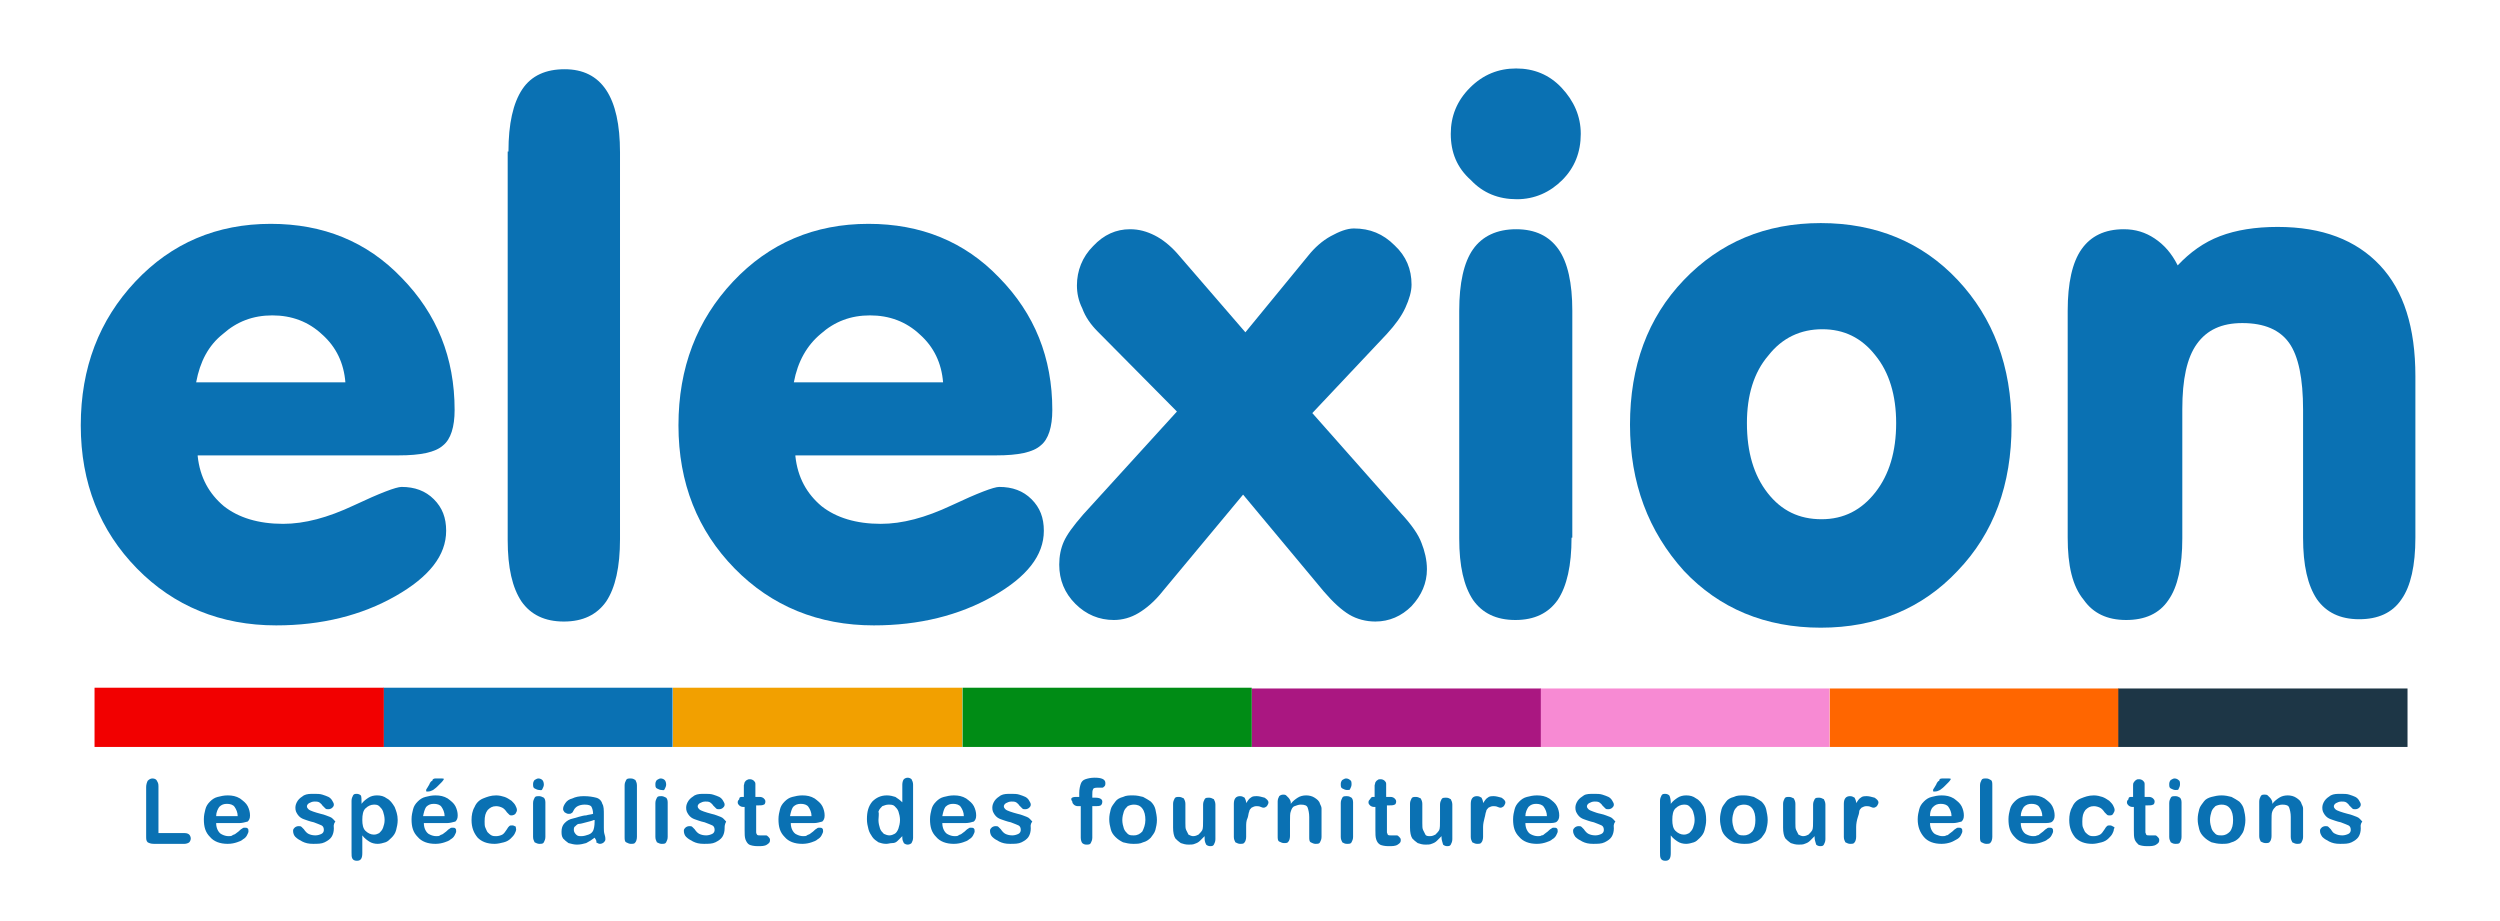 <?xml version="1.0" encoding="utf-8"?>
<!-- Generator: Adobe Illustrator 27.9.0, SVG Export Plug-In . SVG Version: 6.00 Build 0)  -->
<svg version="1.1" id="Calque_1" xmlns="http://www.w3.org/2000/svg" xmlns:xlink="http://www.w3.org/1999/xlink" x="0px" y="0px"
	 viewBox="0 0 325 119.7" style="enable-background:new 0 0 325 119.7;" xml:space="preserve">
<style type="text/css">
	.st0{fill:#0A71B3;}
	.st1{fill:#FF6600;}
	.st2{fill:#1D3646;}
	.st3{fill:#F78AD3;}
	.st4{fill:#AA1781;}
	.st5{fill:#008C15;}
	.st6{fill:#F2A000;}
	.st7{fill:#F20000;}
</style>
<g>
	<g>
		<path class="st0" d="M25.7,59.3c0.3,2.8,1.5,4.9,3.4,6.5c1.9,1.5,4.5,2.3,7.7,2.3c2.8,0,5.8-0.8,9.2-2.4c3.4-1.6,5.5-2.4,6.2-2.4
			c1.7,0,3.1,0.5,4.2,1.6c1.1,1.1,1.6,2.4,1.6,4.1c0,3.2-2.2,6-6.6,8.5c-4.4,2.5-9.6,3.8-15.5,3.8c-7.2,0-13.3-2.5-18.1-7.4
			c-4.8-4.9-7.3-11.1-7.3-18.6c0-7.5,2.4-13.7,7.1-18.7c4.7-5,10.6-7.5,17.6-7.5c6.8,0,12.5,2.3,17,7c4.6,4.7,6.9,10.4,6.9,17.2
			c0,2.2-0.5,3.8-1.5,4.6c-1,0.9-2.9,1.3-5.8,1.3H25.7z M25.5,49.7h19.4c-0.2-2.5-1.2-4.6-3-6.2c-1.8-1.7-4-2.5-6.5-2.5
			c-2.5,0-4.6,0.8-6.4,2.4C27.1,44.9,26,47,25.5,49.7z"/>
		<path class="st0" d="M66.1,19.7c0-3.6,0.6-6.3,1.8-8.1c1.2-1.8,3.1-2.6,5.5-2.6c2.4,0,4.2,0.9,5.4,2.7c1.2,1.8,1.8,4.5,1.8,8.1
			v50.3c0,3.6-0.6,6.3-1.8,8.1c-1.2,1.7-3,2.6-5.5,2.6c-2.5,0-4.3-0.9-5.5-2.6c-1.2-1.8-1.8-4.4-1.8-8V19.7z"/>
		<path class="st0" d="M103.4,59.3c0.3,2.8,1.5,4.9,3.4,6.5c1.9,1.5,4.5,2.3,7.7,2.3c2.8,0,5.8-0.8,9.2-2.4c3.4-1.6,5.5-2.4,6.2-2.4
			c1.7,0,3.1,0.5,4.2,1.6c1.1,1.1,1.6,2.4,1.6,4.1c0,3.2-2.2,6-6.6,8.5c-4.4,2.5-9.6,3.8-15.5,3.8c-7.2,0-13.3-2.5-18.1-7.4
			c-4.8-4.9-7.3-11.1-7.3-18.6c0-7.5,2.4-13.7,7.1-18.7c4.7-5,10.6-7.5,17.6-7.5c6.8,0,12.5,2.3,17,7c4.6,4.7,6.9,10.4,6.9,17.2
			c0,2.2-0.5,3.8-1.5,4.6c-1,0.9-2.9,1.3-5.8,1.3H103.4z M103.2,49.7h19.4c-0.2-2.5-1.2-4.6-3-6.2c-1.8-1.7-4-2.5-6.5-2.5
			c-2.5,0-4.6,0.8-6.4,2.4C104.9,44.9,103.7,47,103.2,49.7z"/>
		<path class="st0" d="M161.6,64.3l-10.4,12.5c-1.1,1.4-2.2,2.3-3.2,2.9c-1,0.6-2.1,0.9-3.2,0.9c-1.9,0-3.6-0.7-5-2.1
			c-1.4-1.4-2.1-3.1-2.1-5.1c0-1.1,0.2-2.1,0.6-3c0.4-0.9,1.2-2,2.5-3.5l12.2-13.4l-10.3-10.4c-0.9-0.9-1.6-1.9-2-3
			c-0.5-1-0.7-2-0.7-3c0-1.9,0.7-3.7,2.1-5.1c1.4-1.5,3-2.2,4.8-2.2c1.2,0,2.2,0.3,3.2,0.8s2,1.3,2.9,2.3l8.9,10.3l8.2-10
			c0.8-1,1.8-1.9,2.9-2.5c1.1-0.6,2.1-1,3-1c2.1,0,3.8,0.7,5.3,2.2c1.5,1.4,2.2,3.1,2.2,5.1c0,0.9-0.3,1.9-0.8,3
			c-0.5,1.1-1.3,2.2-2.4,3.4l-9.7,10.3l11.5,13c1.4,1.5,2.3,2.8,2.7,3.9c0.4,1,0.7,2.2,0.7,3.4c0,1.8-0.7,3.4-2,4.8
			c-1.3,1.3-2.9,2-4.7,2c-1.2,0-2.4-0.3-3.4-0.9c-1-0.6-2.1-1.6-3.3-3L161.6,64.3z"/>
		<path class="st0" d="M188.6,17.4c0-2.3,0.8-4.3,2.5-6c1.7-1.7,3.7-2.5,6-2.5c2.3,0,4.3,0.8,5.9,2.5c1.6,1.7,2.5,3.7,2.5,6
			c0,2.4-0.8,4.4-2.4,6c-1.6,1.6-3.6,2.5-5.9,2.5c-2.4,0-4.4-0.8-6-2.5C189.4,21.8,188.6,19.8,188.6,17.4z M204.3,69.9
			c0,3.6-0.6,6.3-1.8,8.1c-1.2,1.7-3,2.6-5.5,2.6c-2.5,0-4.3-0.9-5.5-2.6c-1.2-1.8-1.8-4.4-1.8-8V40.4c0-3.6,0.6-6.3,1.8-8
			c1.2-1.7,3.1-2.6,5.6-2.6c2.5,0,4.3,0.9,5.5,2.6c1.2,1.7,1.8,4.4,1.8,8V69.9z"/>
		<path class="st0" d="M211.9,55.2c0-7.6,2.3-13.9,7-18.8c4.7-4.9,10.6-7.4,17.8-7.4c7.2,0,13.2,2.5,17.8,7.4c4.6,4.9,7,11.2,7,18.9
			c0,7.7-2.3,14-7,18.9c-4.6,4.9-10.6,7.4-17.8,7.4c-7.2,0-13.2-2.5-17.8-7.4C214.3,69.1,211.9,62.8,211.9,55.2z M227.1,55
			c0,3.8,0.9,6.8,2.7,9.1c1.8,2.3,4.1,3.4,7,3.4c2.9,0,5.2-1.2,7-3.5c1.8-2.3,2.7-5.3,2.7-9c0-3.6-0.9-6.6-2.7-8.8
			c-1.8-2.3-4.1-3.4-6.9-3.4c-2.8,0-5.2,1.1-7,3.4C228,48.4,227.1,51.4,227.1,55z"/>
		<path class="st0" d="M268.8,69.9V40.4c0-3.6,0.6-6.3,1.8-8c1.2-1.7,3-2.6,5.5-2.6c1.5,0,2.8,0.4,4,1.2c1.2,0.8,2.2,1.9,3,3.5
			c1.6-1.7,3.4-3,5.5-3.8c2.1-0.8,4.6-1.2,7.5-1.2c5.8,0,10.2,1.7,13.3,5c3.1,3.3,4.6,8.1,4.6,14.4v21c0,3.6-0.6,6.3-1.8,8
			c-1.2,1.8-3.1,2.6-5.5,2.6c-2.5,0-4.3-0.9-5.5-2.6c-1.2-1.8-1.8-4.4-1.8-8V53.3c0-4.1-0.6-7-1.8-8.7c-1.2-1.7-3.2-2.6-6.1-2.6
			c-2.7,0-4.6,0.9-5.9,2.7c-1.3,1.8-1.9,4.6-1.9,8.5v16.8c0,3.6-0.6,6.3-1.8,8c-1.2,1.8-3.1,2.6-5.5,2.6c-2.5,0-4.3-0.9-5.5-2.6
			C269.4,76.2,268.8,73.5,268.8,69.9z"/>
	</g>
	<g>
		<path class="st0" d="M20.6,102.2v6.1H24c0.3,0,0.5,0.1,0.6,0.2c0.1,0.1,0.2,0.3,0.2,0.5c0,0.2-0.1,0.4-0.2,0.5
			c-0.1,0.1-0.4,0.2-0.6,0.2H20c-0.4,0-0.6-0.1-0.8-0.2c-0.2-0.2-0.2-0.4-0.2-0.8v-6.4c0-0.3,0.1-0.6,0.2-0.8
			c0.2-0.2,0.4-0.3,0.6-0.3c0.3,0,0.5,0.1,0.6,0.3S20.6,101.8,20.6,102.2z"/>
		<path class="st0" d="M31.1,107h-3c0,0.4,0.1,0.7,0.2,0.9s0.3,0.5,0.6,0.6c0.2,0.1,0.5,0.2,0.8,0.2c0.2,0,0.4,0,0.5-0.1
			s0.3-0.1,0.4-0.2c0.1-0.1,0.3-0.2,0.4-0.3s0.3-0.3,0.5-0.4c0.1-0.1,0.2-0.1,0.3-0.1c0.2,0,0.3,0,0.4,0.1c0.1,0.1,0.1,0.2,0.1,0.4
			c0,0.1-0.1,0.3-0.2,0.5c-0.1,0.2-0.3,0.4-0.5,0.5c-0.2,0.2-0.5,0.3-0.8,0.4c-0.3,0.1-0.7,0.2-1.2,0.2c-1,0-1.8-0.3-2.3-0.9
			c-0.6-0.6-0.8-1.3-0.8-2.3c0-0.5,0.1-0.9,0.2-1.3c0.1-0.4,0.3-0.7,0.6-1c0.3-0.3,0.6-0.5,1-0.6c0.4-0.1,0.8-0.2,1.3-0.2
			c0.6,0,1.1,0.1,1.6,0.4c0.4,0.3,0.8,0.6,1,1s0.3,0.8,0.3,1.2c0,0.4-0.1,0.6-0.3,0.8C31.8,106.9,31.5,107,31.1,107z M28.1,106.1
			h2.8c0-0.5-0.2-0.9-0.4-1.2s-0.6-0.4-1-0.4c-0.4,0-0.7,0.1-1,0.4C28.3,105.2,28.1,105.6,28.1,106.1z"/>
		<path class="st0" d="M43.4,107.7c0,0.4-0.1,0.8-0.3,1.1c-0.2,0.3-0.5,0.5-0.9,0.7c-0.4,0.2-0.9,0.2-1.5,0.2c-0.6,0-1-0.1-1.4-0.3
			c-0.4-0.2-0.7-0.4-0.9-0.6s-0.3-0.5-0.3-0.8c0-0.2,0.1-0.3,0.2-0.4s0.3-0.2,0.5-0.2c0.2,0,0.3,0,0.4,0.1c0.1,0.1,0.2,0.2,0.3,0.3
			c0.2,0.3,0.4,0.5,0.6,0.6s0.5,0.2,0.9,0.2c0.3,0,0.6-0.1,0.8-0.2c0.2-0.1,0.3-0.3,0.3-0.5c0-0.3-0.1-0.5-0.3-0.6
			c-0.2-0.1-0.5-0.2-1-0.4c-0.5-0.1-1-0.3-1.3-0.4c-0.3-0.1-0.6-0.3-0.8-0.6s-0.3-0.5-0.3-0.9c0-0.3,0.1-0.6,0.3-0.9
			c0.2-0.3,0.5-0.5,0.8-0.7c0.4-0.2,0.8-0.2,1.3-0.2c0.4,0,0.8,0,1.1,0.1c0.3,0.1,0.6,0.2,0.8,0.3s0.4,0.3,0.5,0.5s0.2,0.3,0.2,0.5
			c0,0.2-0.1,0.3-0.2,0.4c-0.1,0.1-0.3,0.2-0.5,0.2c-0.2,0-0.3,0-0.4-0.1c-0.1-0.1-0.2-0.2-0.4-0.4c-0.1-0.2-0.3-0.3-0.4-0.4
			c-0.2-0.1-0.4-0.1-0.6-0.1c-0.3,0-0.5,0.1-0.7,0.2c-0.2,0.1-0.3,0.3-0.3,0.4c0,0.2,0.1,0.3,0.2,0.4c0.1,0.1,0.3,0.2,0.6,0.3
			s0.6,0.2,1,0.3c0.5,0.1,0.9,0.3,1.2,0.4s0.5,0.4,0.7,0.6C43.3,107.2,43.4,107.4,43.4,107.7z"/>
		<path class="st0" d="M47,104.3v0.2c0.3-0.4,0.6-0.6,0.9-0.8c0.3-0.2,0.7-0.3,1.1-0.3c0.5,0,0.9,0.1,1.3,0.4c0.4,0.2,0.7,0.6,1,1.1
			c0.2,0.5,0.4,1,0.4,1.7c0,0.5-0.1,0.9-0.2,1.3c-0.1,0.4-0.3,0.7-0.6,1s-0.5,0.5-0.8,0.6s-0.7,0.2-1,0.2c-0.4,0-0.8-0.1-1.1-0.3
			c-0.3-0.2-0.6-0.4-0.9-0.8v2.3c0,0.7-0.2,1-0.7,1c-0.3,0-0.5-0.1-0.6-0.3s-0.1-0.4-0.1-0.8v-6.7c0-0.3,0.1-0.5,0.2-0.7
			s0.3-0.2,0.5-0.2c0.2,0,0.4,0.1,0.5,0.2S47,104,47,104.3z M50,106.6c0-0.4-0.1-0.8-0.2-1.1c-0.1-0.3-0.3-0.5-0.5-0.7
			c-0.2-0.2-0.5-0.2-0.7-0.2c-0.4,0-0.8,0.2-1.1,0.5s-0.4,0.8-0.4,1.5c0,0.6,0.1,1.1,0.4,1.4c0.3,0.3,0.7,0.5,1.1,0.5
			c0.3,0,0.5-0.1,0.7-0.2c0.2-0.2,0.4-0.4,0.5-0.7S50,107,50,106.6z"/>
		<path class="st0" d="M58.1,107h-3c0,0.4,0.1,0.7,0.2,0.9s0.3,0.5,0.6,0.6c0.2,0.1,0.5,0.2,0.8,0.2c0.2,0,0.4,0,0.5-0.1
			s0.3-0.1,0.4-0.2c0.1-0.1,0.3-0.2,0.4-0.3s0.3-0.3,0.5-0.4c0.1-0.1,0.2-0.1,0.3-0.1c0.2,0,0.3,0,0.4,0.1c0.1,0.1,0.1,0.2,0.1,0.4
			c0,0.1-0.1,0.3-0.2,0.5c-0.1,0.2-0.3,0.4-0.5,0.5c-0.2,0.2-0.5,0.3-0.8,0.4c-0.3,0.1-0.7,0.2-1.2,0.2c-1,0-1.8-0.3-2.3-0.9
			c-0.6-0.6-0.8-1.3-0.8-2.3c0-0.5,0.1-0.9,0.2-1.3c0.1-0.4,0.3-0.7,0.6-1c0.3-0.3,0.6-0.5,1-0.6c0.4-0.1,0.8-0.2,1.3-0.2
			c0.6,0,1.1,0.1,1.6,0.4c0.4,0.3,0.8,0.6,1,1s0.3,0.8,0.3,1.2c0,0.4-0.1,0.6-0.3,0.8C58.8,106.9,58.5,107,58.1,107z M55,106.1h2.8
			c0-0.5-0.2-0.9-0.4-1.2s-0.6-0.4-1-0.4c-0.4,0-0.7,0.1-1,0.4C55.2,105.2,55.1,105.6,55,106.1z M56.6,101.2h0.8
			c0.2,0,0.3,0,0.3,0.1c0,0-0.1,0.2-0.3,0.4c-0.2,0.2-0.4,0.4-0.6,0.6c-0.2,0.2-0.4,0.3-0.5,0.4c-0.2,0.1-0.4,0.2-0.7,0.2
			c-0.2,0-0.2,0-0.2-0.1c0-0.1,0-0.2,0.1-0.3l0.3-0.5c0.1-0.3,0.3-0.5,0.4-0.5C56.2,101.3,56.4,101.2,56.6,101.2z"/>
		<path class="st0" d="M67.1,107.8c0,0.2-0.1,0.4-0.2,0.6c-0.1,0.2-0.3,0.4-0.5,0.6c-0.2,0.2-0.5,0.4-0.9,0.5
			c-0.4,0.1-0.8,0.2-1.2,0.2c-1,0-1.7-0.3-2.2-0.8c-0.5-0.6-0.8-1.3-0.8-2.3c0-0.6,0.1-1.2,0.4-1.7c0.2-0.5,0.6-0.9,1.1-1.1
			s1-0.4,1.7-0.4c0.4,0,0.8,0.1,1.1,0.2c0.3,0.1,0.6,0.3,0.9,0.5c0.2,0.2,0.4,0.4,0.5,0.6c0.1,0.2,0.2,0.4,0.2,0.6
			c0,0.2-0.1,0.3-0.2,0.5c-0.1,0.1-0.3,0.2-0.5,0.2c-0.1,0-0.2,0-0.3-0.1s-0.2-0.2-0.3-0.3c-0.2-0.3-0.4-0.5-0.6-0.6
			c-0.2-0.1-0.5-0.2-0.8-0.2c-0.5,0-0.8,0.2-1.1,0.5c-0.3,0.4-0.4,0.8-0.4,1.5c0,0.3,0,0.6,0.1,0.8c0.1,0.2,0.2,0.5,0.3,0.6
			s0.3,0.3,0.5,0.4c0.2,0.1,0.4,0.1,0.6,0.1c0.3,0,0.6-0.1,0.8-0.2c0.2-0.1,0.4-0.4,0.6-0.7c0.1-0.2,0.2-0.3,0.3-0.4
			c0.1-0.1,0.2-0.1,0.4-0.1c0.2,0,0.3,0.1,0.5,0.2C67,107.5,67.1,107.7,67.1,107.8z"/>
		<path class="st0" d="M70.1,102.7c-0.2,0-0.4-0.1-0.6-0.2s-0.2-0.3-0.2-0.6c0-0.2,0.1-0.4,0.2-0.5c0.2-0.1,0.3-0.2,0.5-0.2
			c0.2,0,0.4,0.1,0.5,0.2s0.2,0.3,0.2,0.6c0,0.2-0.1,0.4-0.2,0.6S70.3,102.7,70.1,102.7z M70.9,104.3v4.5c0,0.3-0.1,0.5-0.2,0.7
			c-0.1,0.2-0.3,0.2-0.6,0.2c-0.2,0-0.4-0.1-0.6-0.2c-0.1-0.2-0.2-0.4-0.2-0.7v-4.4c0-0.3,0.1-0.5,0.2-0.7c0.1-0.2,0.3-0.2,0.6-0.2
			c0.2,0,0.4,0.1,0.6,0.2C70.8,103.8,70.9,104,70.9,104.3z"/>
		<path class="st0" d="M77.3,108.9c-0.4,0.3-0.7,0.5-1.1,0.7c-0.4,0.1-0.7,0.2-1.2,0.2c-0.4,0-0.7-0.1-1.1-0.2
			c-0.3-0.2-0.5-0.4-0.7-0.6c-0.2-0.3-0.2-0.6-0.2-0.9c0-0.4,0.1-0.8,0.4-1.1s0.6-0.5,1.1-0.6c0.1,0,0.3-0.1,0.7-0.2s0.7-0.2,1-0.2
			c0.3-0.1,0.6-0.1,0.9-0.2c0-0.4-0.1-0.7-0.2-0.9c-0.1-0.2-0.4-0.3-0.9-0.3c-0.4,0-0.7,0.1-0.9,0.2s-0.4,0.3-0.5,0.5
			c-0.1,0.2-0.2,0.4-0.3,0.4c-0.1,0.1-0.2,0.1-0.4,0.1c-0.2,0-0.3-0.1-0.5-0.2c-0.1-0.1-0.2-0.3-0.2-0.4c0-0.3,0.1-0.5,0.3-0.8
			c0.2-0.3,0.5-0.5,0.9-0.6c0.4-0.2,0.9-0.3,1.5-0.3c0.7,0,1.2,0.1,1.6,0.2s0.7,0.4,0.8,0.8c0.2,0.3,0.2,0.8,0.2,1.4
			c0,0.4,0,0.7,0,0.9c0,0.3,0,0.5,0,0.8c0,0.3,0,0.6,0.1,0.9c0.1,0.3,0.1,0.5,0.1,0.6c0,0.2-0.1,0.3-0.2,0.4
			c-0.1,0.1-0.3,0.2-0.5,0.2c-0.2,0-0.3-0.1-0.5-0.2C77.6,109.4,77.5,109.2,77.3,108.9z M77.2,106.6c-0.2,0.1-0.6,0.2-1,0.3
			c-0.4,0.1-0.7,0.2-0.9,0.2c-0.2,0-0.3,0.1-0.5,0.3c-0.2,0.1-0.2,0.3-0.2,0.5c0,0.2,0.1,0.4,0.3,0.6c0.2,0.2,0.4,0.2,0.7,0.2
			c0.3,0,0.6-0.1,0.9-0.2c0.3-0.1,0.5-0.3,0.6-0.5c0.1-0.2,0.2-0.6,0.2-1.2V106.6z"/>
		<path class="st0" d="M81.2,108.8v-6.7c0-0.3,0.1-0.5,0.2-0.7s0.3-0.2,0.6-0.2s0.4,0.1,0.6,0.2c0.1,0.2,0.2,0.4,0.2,0.7v6.7
			c0,0.3-0.1,0.6-0.2,0.7c-0.1,0.2-0.3,0.2-0.6,0.2c-0.2,0-0.4-0.1-0.6-0.2C81.2,109.4,81.2,109.1,81.2,108.8z"/>
		<path class="st0" d="M86,102.7c-0.2,0-0.4-0.1-0.6-0.2s-0.2-0.3-0.2-0.6c0-0.2,0.1-0.4,0.2-0.5c0.2-0.1,0.3-0.2,0.5-0.2
			c0.2,0,0.4,0.1,0.5,0.2s0.2,0.3,0.2,0.6c0,0.2-0.1,0.4-0.2,0.6S86.2,102.7,86,102.7z M86.8,104.3v4.5c0,0.3-0.1,0.5-0.2,0.7
			c-0.1,0.2-0.3,0.2-0.6,0.2c-0.2,0-0.4-0.1-0.6-0.2c-0.1-0.2-0.2-0.4-0.2-0.7v-4.4c0-0.3,0.1-0.5,0.2-0.7c0.1-0.2,0.3-0.2,0.6-0.2
			c0.2,0,0.4,0.1,0.6,0.2C86.7,103.8,86.8,104,86.8,104.3z"/>
		<path class="st0" d="M94.2,107.7c0,0.4-0.1,0.8-0.3,1.1c-0.2,0.3-0.5,0.5-0.9,0.7c-0.4,0.2-0.9,0.2-1.5,0.2c-0.6,0-1-0.1-1.4-0.3
			c-0.4-0.2-0.7-0.4-0.9-0.6s-0.3-0.5-0.3-0.8c0-0.2,0.1-0.3,0.2-0.4s0.3-0.2,0.5-0.2c0.2,0,0.3,0,0.4,0.1c0.1,0.1,0.2,0.2,0.3,0.3
			c0.2,0.3,0.4,0.5,0.6,0.6s0.5,0.2,0.9,0.2c0.3,0,0.6-0.1,0.8-0.2c0.2-0.1,0.3-0.3,0.3-0.5c0-0.3-0.1-0.5-0.3-0.6
			c-0.2-0.1-0.5-0.2-1-0.4c-0.5-0.1-1-0.3-1.3-0.4c-0.3-0.1-0.6-0.3-0.8-0.6s-0.3-0.5-0.3-0.9c0-0.3,0.1-0.6,0.3-0.9
			c0.2-0.3,0.5-0.5,0.8-0.7c0.4-0.2,0.8-0.2,1.3-0.2c0.4,0,0.8,0,1.1,0.1c0.3,0.1,0.6,0.2,0.8,0.3s0.4,0.3,0.5,0.5s0.2,0.3,0.2,0.5
			c0,0.2-0.1,0.3-0.2,0.4c-0.1,0.1-0.3,0.2-0.5,0.2c-0.2,0-0.3,0-0.4-0.1c-0.1-0.1-0.2-0.2-0.4-0.4c-0.1-0.2-0.3-0.3-0.4-0.4
			c-0.2-0.1-0.4-0.1-0.6-0.1c-0.3,0-0.5,0.1-0.7,0.2c-0.2,0.1-0.3,0.3-0.3,0.4c0,0.2,0.1,0.3,0.2,0.4c0.1,0.1,0.3,0.2,0.6,0.3
			s0.6,0.2,1,0.3c0.5,0.1,0.9,0.3,1.2,0.4s0.5,0.4,0.7,0.6C94.2,107.2,94.2,107.4,94.2,107.7z"/>
		<path class="st0" d="M96.5,103.6h0.2v-0.9c0-0.2,0-0.4,0-0.6c0-0.1,0.1-0.3,0.1-0.4c0.1-0.1,0.1-0.2,0.3-0.3s0.2-0.1,0.4-0.1
			c0.2,0,0.4,0.1,0.5,0.2c0.1,0.1,0.2,0.2,0.2,0.4s0,0.3,0,0.6v1.1h0.6c0.2,0,0.4,0.1,0.5,0.2s0.2,0.2,0.2,0.4
			c0,0.2-0.1,0.4-0.2,0.4c-0.2,0.1-0.4,0.1-0.7,0.1h-0.3v2.9c0,0.2,0,0.4,0,0.6s0.1,0.2,0.1,0.3c0.1,0.1,0.2,0.1,0.4,0.1
			c0.1,0,0.2,0,0.4,0s0.3,0,0.4,0c0.1,0,0.2,0.1,0.3,0.2c0.1,0.1,0.2,0.2,0.2,0.4c0,0.3-0.1,0.4-0.4,0.6s-0.7,0.2-1.2,0.2
			c-0.5,0-0.9-0.1-1.1-0.2s-0.4-0.4-0.5-0.7c-0.1-0.3-0.1-0.7-0.1-1.2v-3h-0.2c-0.2,0-0.4-0.1-0.5-0.2s-0.2-0.2-0.2-0.4
			s0.1-0.3,0.2-0.4C96.1,103.6,96.3,103.6,96.5,103.6z"/>
		<path class="st0" d="M105.8,107h-3c0,0.4,0.1,0.7,0.2,0.9s0.3,0.5,0.6,0.6c0.2,0.1,0.5,0.2,0.8,0.2c0.2,0,0.4,0,0.5-0.1
			s0.3-0.1,0.4-0.2c0.1-0.1,0.3-0.2,0.4-0.3s0.3-0.3,0.5-0.4c0.1-0.1,0.2-0.1,0.3-0.1c0.2,0,0.3,0,0.4,0.1c0.1,0.1,0.1,0.2,0.1,0.4
			c0,0.1-0.1,0.3-0.2,0.5c-0.1,0.2-0.3,0.4-0.5,0.5c-0.2,0.2-0.5,0.3-0.8,0.4c-0.3,0.1-0.7,0.2-1.2,0.2c-1,0-1.8-0.3-2.3-0.9
			c-0.6-0.6-0.8-1.3-0.8-2.3c0-0.5,0.1-0.9,0.2-1.3c0.1-0.4,0.3-0.7,0.6-1c0.3-0.3,0.6-0.5,1-0.6c0.4-0.1,0.8-0.2,1.3-0.2
			c0.6,0,1.1,0.1,1.6,0.4c0.4,0.3,0.8,0.6,1,1s0.3,0.8,0.3,1.2c0,0.4-0.1,0.6-0.3,0.8C106.5,106.9,106.2,107,105.8,107z
			 M102.7,106.1h2.8c0-0.5-0.2-0.9-0.4-1.2s-0.6-0.4-1-0.4c-0.4,0-0.7,0.1-1,0.4C102.9,105.2,102.8,105.6,102.7,106.1z"/>
		<path class="st0" d="M117.3,108.9v-0.2c-0.2,0.2-0.4,0.4-0.6,0.6c-0.2,0.2-0.4,0.3-0.7,0.3s-0.5,0.1-0.8,0.1c-0.4,0-0.7-0.1-1-0.2
			c-0.3-0.2-0.6-0.4-0.8-0.7c-0.2-0.3-0.4-0.6-0.5-1s-0.2-0.8-0.2-1.3c0-1,0.2-1.7,0.7-2.3c0.5-0.5,1.1-0.8,1.9-0.8
			c0.4,0,0.8,0.1,1.1,0.2c0.3,0.2,0.6,0.4,0.9,0.7v-2.3c0-0.3,0.1-0.6,0.2-0.7s0.3-0.2,0.5-0.2s0.4,0.1,0.5,0.2
			c0.1,0.2,0.2,0.4,0.2,0.7v6.9c0,0.3-0.1,0.5-0.2,0.7c-0.1,0.1-0.3,0.2-0.5,0.2c-0.2,0-0.4-0.1-0.5-0.2
			C117.4,109.4,117.3,109.2,117.3,108.9z M114.2,106.6c0,0.4,0.1,0.8,0.2,1.1c0.1,0.3,0.3,0.5,0.5,0.7c0.2,0.1,0.5,0.2,0.7,0.2
			c0.3,0,0.5-0.1,0.7-0.2c0.2-0.1,0.4-0.4,0.5-0.7s0.2-0.7,0.2-1.1c0-0.4-0.1-0.8-0.2-1.1s-0.3-0.5-0.5-0.7
			c-0.2-0.2-0.5-0.2-0.8-0.2c-0.3,0-0.5,0.1-0.8,0.2c-0.2,0.2-0.4,0.4-0.5,0.7C114.3,105.8,114.2,106.2,114.2,106.6z"/>
		<path class="st0" d="M125.5,107h-3c0,0.4,0.1,0.7,0.2,0.9s0.3,0.5,0.6,0.6c0.2,0.1,0.5,0.2,0.8,0.2c0.2,0,0.4,0,0.5-0.1
			s0.3-0.1,0.4-0.2c0.1-0.1,0.3-0.2,0.4-0.3s0.3-0.3,0.5-0.4c0.1-0.1,0.2-0.1,0.3-0.1c0.2,0,0.3,0,0.4,0.1c0.1,0.1,0.1,0.2,0.1,0.4
			c0,0.1-0.1,0.3-0.2,0.5c-0.1,0.2-0.3,0.4-0.5,0.5c-0.2,0.2-0.5,0.3-0.8,0.4c-0.3,0.1-0.7,0.2-1.2,0.2c-1,0-1.8-0.3-2.3-0.9
			c-0.6-0.6-0.8-1.3-0.8-2.3c0-0.5,0.1-0.9,0.2-1.3c0.1-0.4,0.3-0.7,0.6-1c0.3-0.3,0.6-0.5,1-0.6c0.4-0.1,0.8-0.2,1.3-0.2
			c0.6,0,1.1,0.1,1.6,0.4c0.4,0.3,0.8,0.6,1,1s0.3,0.8,0.3,1.2c0,0.4-0.1,0.6-0.3,0.8C126.3,106.9,125.9,107,125.5,107z
			 M122.5,106.1h2.8c0-0.5-0.2-0.9-0.4-1.2s-0.6-0.4-1-0.4c-0.4,0-0.7,0.1-1,0.4C122.7,105.2,122.6,105.6,122.5,106.1z"/>
		<path class="st0" d="M134,107.7c0,0.4-0.1,0.8-0.3,1.1c-0.2,0.3-0.5,0.5-0.9,0.7c-0.4,0.2-0.9,0.2-1.5,0.2c-0.6,0-1-0.1-1.4-0.3
			c-0.4-0.2-0.7-0.4-0.9-0.6s-0.3-0.5-0.3-0.8c0-0.2,0.1-0.3,0.2-0.4s0.3-0.2,0.5-0.2c0.2,0,0.3,0,0.4,0.1c0.1,0.1,0.2,0.2,0.3,0.3
			c0.2,0.3,0.4,0.5,0.6,0.6s0.5,0.2,0.9,0.2c0.3,0,0.6-0.1,0.8-0.2c0.2-0.1,0.3-0.3,0.3-0.5c0-0.3-0.1-0.5-0.3-0.6
			c-0.2-0.1-0.5-0.2-1-0.4c-0.5-0.1-1-0.3-1.3-0.4c-0.3-0.1-0.6-0.3-0.8-0.6s-0.3-0.5-0.3-0.9c0-0.3,0.1-0.6,0.3-0.9
			c0.2-0.3,0.5-0.5,0.8-0.7c0.4-0.2,0.8-0.2,1.3-0.2c0.4,0,0.8,0,1.1,0.1c0.3,0.1,0.6,0.2,0.8,0.3s0.4,0.3,0.5,0.5s0.2,0.3,0.2,0.5
			c0,0.2-0.1,0.3-0.2,0.4c-0.1,0.1-0.3,0.2-0.5,0.2c-0.2,0-0.3,0-0.4-0.1c-0.1-0.1-0.2-0.2-0.4-0.4c-0.1-0.2-0.3-0.3-0.4-0.4
			c-0.2-0.1-0.4-0.1-0.6-0.1c-0.3,0-0.5,0.1-0.7,0.2c-0.2,0.1-0.3,0.3-0.3,0.4c0,0.2,0.1,0.3,0.2,0.4c0.1,0.1,0.3,0.2,0.6,0.3
			s0.6,0.2,1,0.3c0.5,0.1,0.9,0.3,1.2,0.4s0.5,0.4,0.7,0.6C133.9,107.2,134,107.4,134,107.7z"/>
		<path class="st0" d="M139.9,103.6h0.4v-0.5c0-0.5,0.1-0.9,0.2-1.2c0.1-0.3,0.3-0.5,0.6-0.6c0.3-0.1,0.7-0.2,1.2-0.2
			c0.9,0,1.4,0.2,1.4,0.7c0,0.1,0,0.3-0.1,0.4s-0.2,0.2-0.3,0.2c-0.1,0-0.2,0-0.3,0c-0.1,0-0.3,0-0.4,0c-0.3,0-0.5,0.1-0.5,0.2
			c-0.1,0.2-0.1,0.4-0.1,0.7v0.4h0.4c0.6,0,0.9,0.2,0.9,0.5c0,0.3-0.1,0.4-0.2,0.5c-0.2,0.1-0.4,0.1-0.7,0.1h-0.4v4.1
			c0,0.3-0.1,0.5-0.2,0.7s-0.3,0.2-0.6,0.2c-0.2,0-0.4-0.1-0.5-0.2s-0.2-0.4-0.2-0.7v-4.1h-0.4c-0.2,0-0.4-0.1-0.5-0.2
			s-0.2-0.2-0.2-0.4C139.1,103.8,139.3,103.6,139.9,103.6z"/>
		<path class="st0" d="M150.4,106.6c0,0.5-0.1,0.9-0.2,1.3c-0.1,0.4-0.4,0.7-0.6,1c-0.3,0.3-0.6,0.5-1,0.6c-0.4,0.2-0.8,0.2-1.3,0.2
			c-0.5,0-0.9-0.1-1.3-0.2c-0.4-0.2-0.7-0.4-1-0.7c-0.3-0.3-0.5-0.6-0.6-1c-0.1-0.4-0.2-0.8-0.2-1.3c0-0.5,0.1-0.9,0.2-1.3
			c0.1-0.4,0.4-0.7,0.6-1s0.6-0.5,1-0.6c0.4-0.2,0.8-0.2,1.3-0.2c0.5,0,0.9,0.1,1.3,0.2c0.4,0.2,0.7,0.4,1,0.6
			c0.3,0.3,0.5,0.6,0.6,1C150.3,105.7,150.4,106.1,150.4,106.6z M148.9,106.6c0-0.6-0.1-1.1-0.4-1.5c-0.3-0.4-0.7-0.5-1.1-0.5
			c-0.3,0-0.6,0.1-0.8,0.2c-0.2,0.2-0.4,0.4-0.5,0.7s-0.2,0.7-0.2,1.1c0,0.4,0.1,0.8,0.2,1.1s0.3,0.5,0.5,0.7
			c0.2,0.2,0.5,0.2,0.8,0.2c0.5,0,0.8-0.2,1.1-0.5C148.7,107.7,148.9,107.2,148.9,106.6z"/>
		<path class="st0" d="M156.6,108.9v-0.2c-0.2,0.2-0.4,0.4-0.6,0.6s-0.4,0.3-0.7,0.4c-0.2,0.1-0.5,0.1-0.8,0.1c-0.4,0-0.7-0.1-1-0.2
			c-0.3-0.2-0.5-0.4-0.7-0.6c-0.2-0.3-0.3-0.8-0.3-1.4v-3.1c0-0.3,0.1-0.5,0.2-0.7c0.1-0.2,0.3-0.2,0.6-0.2c0.2,0,0.4,0.1,0.6,0.2
			c0.1,0.2,0.2,0.4,0.2,0.7v2.5c0,0.4,0,0.7,0.1,0.9c0.1,0.2,0.2,0.4,0.3,0.6c0.2,0.1,0.4,0.2,0.6,0.2c0.3,0,0.5-0.1,0.7-0.2
			c0.2-0.2,0.4-0.4,0.5-0.6c0.1-0.2,0.1-0.7,0.1-1.4v-1.9c0-0.3,0.1-0.5,0.2-0.7c0.1-0.2,0.3-0.2,0.6-0.2c0.2,0,0.4,0.1,0.6,0.2
			c0.1,0.2,0.2,0.4,0.2,0.7v4.5c0,0.3-0.1,0.5-0.2,0.7s-0.3,0.2-0.5,0.2s-0.4-0.1-0.5-0.2C156.6,109.4,156.6,109.2,156.6,108.9z"/>
		<path class="st0" d="M162,107.5v1.3c0,0.3-0.1,0.6-0.2,0.7c-0.1,0.2-0.3,0.2-0.6,0.2c-0.2,0-0.4-0.1-0.6-0.2
			c-0.1-0.2-0.2-0.4-0.2-0.7v-4.3c0-0.7,0.3-1,0.8-1c0.3,0,0.4,0.1,0.6,0.2c0.1,0.2,0.2,0.4,0.2,0.7c0.2-0.3,0.4-0.6,0.6-0.7
			c0.2-0.2,0.5-0.2,0.8-0.2s0.6,0.1,1,0.2c0.3,0.2,0.5,0.4,0.5,0.6c0,0.2-0.1,0.3-0.2,0.5c-0.1,0.1-0.3,0.2-0.4,0.2
			c-0.1,0-0.2,0-0.4-0.1c-0.2-0.1-0.4-0.1-0.6-0.1c-0.2,0-0.4,0.1-0.6,0.2c-0.1,0.1-0.3,0.3-0.3,0.5c-0.1,0.2-0.1,0.5-0.2,0.8
			C162,106.7,162,107.1,162,107.5z"/>
		<path class="st0" d="M167.8,104.3v0.2c0.3-0.4,0.6-0.6,0.9-0.8c0.3-0.2,0.7-0.3,1.1-0.3c0.4,0,0.8,0.1,1.1,0.3
			c0.3,0.2,0.6,0.4,0.7,0.8c0.1,0.2,0.2,0.4,0.2,0.6c0,0.2,0,0.5,0,0.8v2.9c0,0.3-0.1,0.5-0.2,0.7c-0.1,0.2-0.3,0.2-0.6,0.2
			c-0.2,0-0.4-0.1-0.6-0.2s-0.2-0.4-0.2-0.7v-2.6c0-0.5-0.1-0.9-0.2-1.2c-0.1-0.3-0.4-0.4-0.9-0.4c-0.3,0-0.5,0.1-0.8,0.2
			s-0.4,0.4-0.5,0.7c-0.1,0.2-0.1,0.7-0.1,1.3v1.9c0,0.3-0.1,0.6-0.2,0.7c-0.1,0.2-0.3,0.2-0.6,0.2c-0.2,0-0.4-0.1-0.6-0.2
			s-0.2-0.4-0.2-0.7v-4.5c0-0.3,0.1-0.5,0.2-0.7c0.1-0.1,0.3-0.2,0.5-0.2c0.1,0,0.3,0,0.4,0.1s0.2,0.2,0.3,0.3
			S167.8,104.1,167.8,104.3z"/>
		<path class="st0" d="M175.1,102.7c-0.2,0-0.4-0.1-0.6-0.2c-0.2-0.1-0.2-0.3-0.2-0.6c0-0.2,0.1-0.4,0.2-0.5
			c0.2-0.1,0.3-0.2,0.5-0.2c0.2,0,0.4,0.1,0.5,0.2c0.2,0.1,0.2,0.3,0.2,0.6c0,0.2-0.1,0.4-0.2,0.6
			C175.5,102.7,175.3,102.7,175.1,102.7z M175.9,104.3v4.5c0,0.3-0.1,0.5-0.2,0.7c-0.1,0.2-0.3,0.2-0.6,0.2s-0.4-0.1-0.6-0.2
			c-0.1-0.2-0.2-0.4-0.2-0.7v-4.4c0-0.3,0.1-0.5,0.2-0.7c0.1-0.2,0.3-0.2,0.6-0.2s0.4,0.1,0.6,0.2
			C175.8,103.8,175.9,104,175.9,104.3z"/>
		<path class="st0" d="M178.5,103.6h0.2v-0.9c0-0.2,0-0.4,0-0.6c0-0.1,0.1-0.3,0.1-0.4c0.1-0.1,0.1-0.2,0.3-0.3
			c0.1-0.1,0.2-0.1,0.4-0.1c0.2,0,0.4,0.1,0.5,0.2c0.1,0.1,0.2,0.2,0.2,0.4s0,0.3,0,0.6v1.1h0.6c0.2,0,0.4,0.1,0.5,0.2
			c0.1,0.1,0.2,0.2,0.2,0.4c0,0.2-0.1,0.4-0.2,0.4c-0.2,0.1-0.4,0.1-0.7,0.1h-0.3v2.9c0,0.2,0,0.4,0,0.6c0,0.1,0.1,0.2,0.1,0.3
			c0.1,0.1,0.2,0.1,0.4,0.1c0.1,0,0.2,0,0.4,0c0.2,0,0.3,0,0.4,0c0.1,0,0.2,0.1,0.3,0.2c0.1,0.1,0.2,0.2,0.2,0.4
			c0,0.3-0.1,0.4-0.4,0.6s-0.7,0.2-1.2,0.2c-0.5,0-0.9-0.1-1.1-0.2c-0.3-0.2-0.4-0.4-0.5-0.7c-0.1-0.3-0.1-0.7-0.1-1.2v-3h-0.2
			c-0.2,0-0.4-0.1-0.5-0.2c-0.1-0.1-0.2-0.2-0.2-0.4s0.1-0.3,0.2-0.4S178.2,103.6,178.5,103.6z"/>
		<path class="st0" d="M187.4,108.9v-0.2c-0.2,0.2-0.4,0.4-0.6,0.6s-0.4,0.3-0.7,0.4c-0.2,0.1-0.5,0.1-0.8,0.1c-0.4,0-0.7-0.1-1-0.2
			c-0.3-0.2-0.5-0.4-0.7-0.6c-0.2-0.3-0.3-0.8-0.3-1.4v-3.1c0-0.3,0.1-0.5,0.2-0.7c0.1-0.2,0.3-0.2,0.6-0.2c0.2,0,0.4,0.1,0.6,0.2
			c0.1,0.2,0.2,0.4,0.2,0.7v2.5c0,0.4,0,0.7,0.1,0.9c0.1,0.2,0.2,0.4,0.3,0.6s0.4,0.2,0.6,0.2c0.3,0,0.5-0.1,0.7-0.2
			c0.2-0.2,0.4-0.4,0.5-0.6c0.1-0.2,0.1-0.7,0.1-1.4v-1.9c0-0.3,0.1-0.5,0.2-0.7c0.1-0.2,0.3-0.2,0.6-0.2s0.4,0.1,0.6,0.2
			c0.1,0.2,0.2,0.4,0.2,0.7v4.5c0,0.3-0.1,0.5-0.2,0.7s-0.3,0.2-0.5,0.2c-0.2,0-0.4-0.1-0.5-0.2
			C187.5,109.4,187.4,109.2,187.4,108.9z"/>
		<path class="st0" d="M192.8,107.5v1.3c0,0.3-0.1,0.6-0.2,0.7c-0.1,0.2-0.3,0.2-0.6,0.2c-0.2,0-0.4-0.1-0.6-0.2
			c-0.1-0.2-0.2-0.4-0.2-0.7v-4.3c0-0.7,0.3-1,0.8-1c0.3,0,0.4,0.1,0.6,0.2c0.1,0.2,0.2,0.4,0.2,0.7c0.2-0.3,0.4-0.6,0.6-0.7
			c0.2-0.2,0.5-0.2,0.8-0.2c0.3,0,0.6,0.1,1,0.2c0.3,0.2,0.5,0.4,0.5,0.6c0,0.2-0.1,0.3-0.2,0.5c-0.1,0.1-0.3,0.2-0.4,0.2
			c-0.1,0-0.2,0-0.4-0.1s-0.4-0.1-0.6-0.1c-0.2,0-0.4,0.1-0.6,0.2c-0.1,0.1-0.3,0.3-0.3,0.5c-0.1,0.2-0.1,0.5-0.2,0.8
			C192.9,106.7,192.8,107.1,192.8,107.5z"/>
		<path class="st0" d="M201.3,107h-3c0,0.4,0.1,0.7,0.2,0.9s0.3,0.5,0.6,0.6c0.2,0.1,0.5,0.2,0.8,0.2c0.2,0,0.4,0,0.5-0.1
			c0.2,0,0.3-0.1,0.4-0.2c0.1-0.1,0.3-0.2,0.4-0.3c0.1-0.1,0.3-0.3,0.5-0.4c0.1-0.1,0.2-0.1,0.3-0.1c0.2,0,0.3,0,0.4,0.1
			c0.1,0.1,0.1,0.2,0.1,0.4c0,0.1-0.1,0.3-0.2,0.5c-0.1,0.2-0.3,0.4-0.5,0.5c-0.2,0.2-0.5,0.3-0.8,0.4c-0.3,0.1-0.7,0.2-1.2,0.2
			c-1,0-1.8-0.3-2.3-0.9c-0.6-0.6-0.8-1.3-0.8-2.3c0-0.5,0.1-0.9,0.2-1.3c0.1-0.4,0.3-0.7,0.6-1c0.3-0.3,0.6-0.5,1-0.6
			c0.4-0.1,0.8-0.2,1.3-0.2c0.6,0,1.1,0.1,1.6,0.4c0.4,0.3,0.8,0.6,1,1c0.2,0.4,0.3,0.8,0.3,1.2c0,0.4-0.1,0.6-0.3,0.8
			S201.7,107,201.3,107z M198.3,106.1h2.8c0-0.5-0.2-0.9-0.4-1.2c-0.2-0.3-0.6-0.4-1-0.4c-0.4,0-0.7,0.1-1,0.4
			C198.5,105.2,198.3,105.6,198.3,106.1z"/>
		<path class="st0" d="M209.8,107.7c0,0.4-0.1,0.8-0.3,1.1s-0.5,0.5-0.9,0.7c-0.4,0.2-0.9,0.2-1.5,0.2c-0.6,0-1-0.1-1.4-0.3
			s-0.7-0.4-0.9-0.6c-0.2-0.3-0.3-0.5-0.3-0.8c0-0.2,0.1-0.3,0.2-0.4c0.1-0.1,0.3-0.2,0.5-0.2c0.2,0,0.3,0,0.4,0.1
			c0.1,0.1,0.2,0.2,0.3,0.3c0.2,0.3,0.4,0.5,0.6,0.6c0.2,0.1,0.5,0.2,0.9,0.2c0.3,0,0.6-0.1,0.8-0.2c0.2-0.1,0.3-0.3,0.3-0.5
			c0-0.3-0.1-0.5-0.3-0.6c-0.2-0.1-0.5-0.2-1-0.4c-0.5-0.1-1-0.3-1.3-0.4c-0.3-0.1-0.6-0.3-0.8-0.6s-0.3-0.5-0.3-0.9
			c0-0.3,0.1-0.6,0.3-0.9c0.2-0.3,0.5-0.5,0.8-0.7s0.8-0.2,1.3-0.2c0.4,0,0.8,0,1.1,0.1c0.3,0.1,0.6,0.2,0.8,0.3
			c0.2,0.1,0.4,0.3,0.5,0.5c0.1,0.2,0.2,0.3,0.2,0.5c0,0.2-0.1,0.3-0.2,0.4c-0.1,0.1-0.3,0.2-0.5,0.2c-0.2,0-0.3,0-0.4-0.1
			c-0.1-0.1-0.2-0.2-0.4-0.4c-0.1-0.2-0.3-0.3-0.4-0.4c-0.2-0.1-0.4-0.1-0.6-0.1c-0.3,0-0.5,0.1-0.7,0.2c-0.2,0.1-0.3,0.3-0.3,0.4
			c0,0.2,0.1,0.3,0.2,0.4s0.3,0.2,0.6,0.3s0.5,0.2,1,0.3c0.5,0.1,0.9,0.3,1.2,0.4s0.5,0.4,0.7,0.6
			C209.7,107.2,209.8,107.4,209.8,107.7z"/>
		<path class="st0" d="M217.2,104.3v0.2c0.3-0.4,0.6-0.6,0.9-0.8c0.3-0.2,0.7-0.3,1.1-0.3c0.5,0,0.9,0.1,1.3,0.4
			c0.4,0.2,0.7,0.6,1,1.1c0.2,0.5,0.3,1,0.3,1.7c0,0.5-0.1,0.9-0.2,1.3c-0.1,0.4-0.3,0.7-0.6,1s-0.5,0.5-0.8,0.6
			c-0.3,0.1-0.7,0.2-1,0.2c-0.4,0-0.8-0.1-1.1-0.3c-0.3-0.2-0.6-0.4-0.9-0.8v2.3c0,0.7-0.2,1-0.7,1c-0.3,0-0.5-0.1-0.6-0.3
			s-0.1-0.4-0.1-0.8v-6.7c0-0.3,0.1-0.5,0.2-0.7s0.3-0.2,0.5-0.2c0.2,0,0.4,0.1,0.5,0.2S217.2,104,217.2,104.3z M220.3,106.6
			c0-0.4-0.1-0.8-0.2-1.1s-0.3-0.5-0.5-0.7c-0.2-0.2-0.5-0.2-0.7-0.2c-0.4,0-0.8,0.2-1.1,0.5c-0.3,0.3-0.4,0.8-0.4,1.5
			c0,0.6,0.1,1.1,0.4,1.4c0.3,0.3,0.7,0.5,1.1,0.5c0.3,0,0.5-0.1,0.7-0.2c0.2-0.2,0.4-0.4,0.5-0.7S220.3,107,220.3,106.6z"/>
		<path class="st0" d="M229.8,106.6c0,0.5-0.1,0.9-0.2,1.3c-0.1,0.4-0.4,0.7-0.6,1c-0.3,0.3-0.6,0.5-1,0.6c-0.4,0.2-0.8,0.2-1.3,0.2
			c-0.5,0-0.9-0.1-1.3-0.2c-0.4-0.2-0.7-0.4-1-0.7c-0.3-0.3-0.5-0.6-0.6-1c-0.1-0.4-0.2-0.8-0.2-1.3c0-0.5,0.1-0.9,0.2-1.3
			c0.1-0.4,0.4-0.7,0.6-1s0.6-0.5,1-0.6c0.4-0.2,0.8-0.2,1.3-0.2c0.5,0,0.9,0.1,1.3,0.2c0.4,0.2,0.7,0.4,1,0.6
			c0.3,0.3,0.5,0.6,0.6,1C229.7,105.7,229.8,106.1,229.8,106.6z M228.2,106.6c0-0.6-0.1-1.1-0.4-1.5c-0.3-0.4-0.7-0.5-1.1-0.5
			c-0.3,0-0.6,0.1-0.8,0.2c-0.2,0.2-0.4,0.4-0.5,0.7c-0.1,0.3-0.2,0.7-0.2,1.1c0,0.4,0.1,0.8,0.2,1.1c0.1,0.3,0.3,0.5,0.5,0.7
			s0.5,0.2,0.8,0.2c0.5,0,0.8-0.2,1.1-0.5C228.1,107.7,228.2,107.2,228.2,106.6z"/>
		<path class="st0" d="M235.9,108.9v-0.2c-0.2,0.2-0.4,0.4-0.6,0.6s-0.4,0.3-0.7,0.4c-0.2,0.1-0.5,0.1-0.8,0.1c-0.4,0-0.7-0.1-1-0.2
			c-0.3-0.2-0.5-0.4-0.7-0.6c-0.2-0.3-0.3-0.8-0.3-1.4v-3.1c0-0.3,0.1-0.5,0.2-0.7c0.1-0.2,0.3-0.2,0.6-0.2c0.2,0,0.4,0.1,0.6,0.2
			c0.1,0.2,0.2,0.4,0.2,0.7v2.5c0,0.4,0,0.7,0.1,0.9c0.1,0.2,0.2,0.4,0.3,0.6c0.2,0.1,0.4,0.2,0.6,0.2c0.3,0,0.5-0.1,0.7-0.2
			c0.2-0.2,0.4-0.4,0.5-0.6c0.1-0.2,0.1-0.7,0.1-1.4v-1.9c0-0.3,0.1-0.5,0.2-0.7c0.1-0.2,0.3-0.2,0.6-0.2c0.2,0,0.4,0.1,0.6,0.2
			c0.1,0.2,0.2,0.4,0.2,0.7v4.5c0,0.3-0.1,0.5-0.2,0.7s-0.3,0.2-0.5,0.2c-0.2,0-0.4-0.1-0.5-0.2C236,109.4,235.9,109.2,235.9,108.9z
			"/>
		<path class="st0" d="M241.3,107.5v1.3c0,0.3-0.1,0.6-0.2,0.7c-0.1,0.2-0.3,0.2-0.6,0.2c-0.2,0-0.4-0.1-0.6-0.2
			c-0.1-0.2-0.2-0.4-0.2-0.7v-4.3c0-0.7,0.3-1,0.8-1c0.3,0,0.4,0.1,0.6,0.2c0.1,0.2,0.2,0.4,0.2,0.7c0.2-0.3,0.4-0.6,0.6-0.7
			c0.2-0.2,0.5-0.2,0.8-0.2c0.3,0,0.6,0.1,1,0.2c0.3,0.2,0.5,0.4,0.5,0.6c0,0.2-0.1,0.3-0.2,0.5c-0.1,0.1-0.3,0.2-0.4,0.2
			c-0.1,0-0.2,0-0.4-0.1c-0.2-0.1-0.4-0.1-0.6-0.1c-0.2,0-0.4,0.1-0.6,0.2c-0.1,0.1-0.3,0.3-0.3,0.5s-0.1,0.5-0.2,0.8
			S241.3,107.1,241.3,107.5z"/>
		<path class="st0" d="M253.9,107h-3c0,0.4,0.1,0.7,0.2,0.9s0.3,0.5,0.6,0.6s0.5,0.2,0.8,0.2c0.2,0,0.4,0,0.5-0.1
			c0.2,0,0.3-0.1,0.4-0.2s0.3-0.2,0.4-0.3c0.1-0.1,0.3-0.3,0.5-0.4c0.1-0.1,0.2-0.1,0.3-0.1c0.2,0,0.3,0,0.4,0.1
			c0.1,0.1,0.1,0.2,0.1,0.4c0,0.1-0.1,0.3-0.2,0.5c-0.1,0.2-0.3,0.4-0.5,0.5s-0.5,0.3-0.8,0.4c-0.3,0.1-0.7,0.2-1.2,0.2
			c-1,0-1.8-0.3-2.3-0.9s-0.8-1.3-0.8-2.3c0-0.5,0.1-0.9,0.2-1.3c0.1-0.4,0.3-0.7,0.6-1s0.6-0.5,1-0.6c0.4-0.1,0.8-0.2,1.3-0.2
			c0.6,0,1.1,0.1,1.6,0.4c0.4,0.3,0.8,0.6,1,1c0.2,0.4,0.3,0.8,0.3,1.2c0,0.4-0.1,0.6-0.3,0.8C254.6,106.9,254.3,107,253.9,107z
			 M250.9,106.1h2.8c0-0.5-0.2-0.9-0.4-1.2c-0.2-0.3-0.6-0.4-1-0.4c-0.4,0-0.7,0.1-1,0.4S250.9,105.6,250.9,106.1z M252.5,101.2h0.8
			c0.2,0,0.3,0,0.3,0.1c0,0-0.1,0.2-0.3,0.4c-0.2,0.2-0.4,0.4-0.6,0.6c-0.2,0.2-0.4,0.3-0.5,0.4c-0.2,0.1-0.4,0.2-0.7,0.2
			c-0.2,0-0.2,0-0.2-0.1c0-0.1,0-0.2,0.1-0.3l0.3-0.5c0.1-0.3,0.3-0.5,0.4-0.5C252.1,101.3,252.2,101.2,252.5,101.2z"/>
		<path class="st0" d="M257.4,108.8v-6.7c0-0.3,0.1-0.5,0.2-0.7s0.3-0.2,0.6-0.2s0.4,0.1,0.6,0.2s0.2,0.4,0.2,0.7v6.7
			c0,0.3-0.1,0.6-0.2,0.7c-0.1,0.2-0.3,0.2-0.6,0.2c-0.2,0-0.4-0.1-0.6-0.2S257.4,109.1,257.4,108.8z"/>
		<path class="st0" d="M265.7,107h-3c0,0.4,0.1,0.7,0.2,0.9s0.3,0.5,0.6,0.6c0.2,0.1,0.5,0.2,0.8,0.2c0.2,0,0.4,0,0.5-0.1
			c0.2,0,0.3-0.1,0.4-0.2c0.1-0.1,0.3-0.2,0.4-0.3c0.1-0.1,0.3-0.3,0.5-0.4c0.1-0.1,0.2-0.1,0.3-0.1c0.2,0,0.3,0,0.4,0.1
			c0.1,0.1,0.1,0.2,0.1,0.4c0,0.1-0.1,0.3-0.2,0.5c-0.1,0.2-0.3,0.4-0.5,0.5c-0.2,0.2-0.5,0.3-0.8,0.4c-0.3,0.1-0.7,0.2-1.2,0.2
			c-1,0-1.8-0.3-2.3-0.9c-0.6-0.6-0.8-1.3-0.8-2.3c0-0.5,0.1-0.9,0.2-1.3c0.1-0.4,0.3-0.7,0.6-1c0.3-0.3,0.6-0.5,1-0.6
			c0.4-0.1,0.8-0.2,1.3-0.2c0.6,0,1.1,0.1,1.6,0.4c0.4,0.3,0.8,0.6,1,1c0.2,0.4,0.3,0.8,0.3,1.2c0,0.4-0.1,0.6-0.3,0.8
			S266.1,107,265.7,107z M262.7,106.1h2.8c0-0.5-0.2-0.9-0.4-1.2c-0.2-0.3-0.6-0.4-1-0.4c-0.4,0-0.7,0.1-1,0.4
			C262.9,105.2,262.7,105.6,262.7,106.1z"/>
		<path class="st0" d="M274.8,107.8c0,0.2-0.1,0.4-0.2,0.6c-0.1,0.2-0.3,0.4-0.5,0.6c-0.2,0.2-0.5,0.4-0.9,0.5
			c-0.4,0.1-0.8,0.2-1.2,0.2c-1,0-1.7-0.3-2.2-0.8c-0.5-0.6-0.8-1.3-0.8-2.3c0-0.6,0.1-1.2,0.4-1.7c0.2-0.5,0.6-0.9,1.1-1.1
			s1-0.4,1.7-0.4c0.4,0,0.8,0.1,1.1,0.2c0.3,0.1,0.6,0.3,0.9,0.5c0.2,0.2,0.4,0.4,0.5,0.6c0.1,0.2,0.2,0.4,0.2,0.6
			c0,0.2-0.1,0.3-0.2,0.5s-0.3,0.2-0.5,0.2c-0.1,0-0.2,0-0.3-0.1c-0.1-0.1-0.2-0.2-0.3-0.3c-0.2-0.3-0.4-0.5-0.6-0.6
			c-0.2-0.1-0.5-0.2-0.8-0.2c-0.5,0-0.8,0.2-1.1,0.5c-0.3,0.4-0.4,0.8-0.4,1.5c0,0.3,0,0.6,0.1,0.8s0.2,0.5,0.3,0.6s0.3,0.3,0.5,0.4
			s0.4,0.1,0.6,0.1c0.3,0,0.6-0.1,0.8-0.2c0.2-0.1,0.4-0.4,0.6-0.7c0.1-0.2,0.2-0.3,0.3-0.4s0.2-0.1,0.4-0.1c0.2,0,0.3,0.1,0.5,0.2
			S274.8,107.7,274.8,107.8z"/>
		<path class="st0" d="M277.1,103.6h0.2v-0.9c0-0.2,0-0.4,0-0.6c0-0.1,0-0.3,0.1-0.4c0.1-0.1,0.1-0.2,0.3-0.3
			c0.1-0.1,0.2-0.1,0.4-0.1c0.2,0,0.4,0.1,0.5,0.2c0.1,0.1,0.2,0.2,0.2,0.4s0,0.3,0,0.6v1.1h0.6c0.2,0,0.4,0.1,0.5,0.2
			c0.1,0.1,0.2,0.2,0.2,0.4c0,0.2-0.1,0.4-0.2,0.4c-0.2,0.1-0.4,0.1-0.7,0.1h-0.3v2.9c0,0.2,0,0.4,0,0.6c0,0.1,0.1,0.2,0.1,0.3
			c0.1,0.1,0.2,0.1,0.4,0.1c0.1,0,0.2,0,0.4,0c0.2,0,0.3,0,0.4,0c0.1,0,0.2,0.1,0.3,0.2c0.1,0.1,0.2,0.2,0.2,0.4
			c0,0.3-0.1,0.4-0.4,0.6s-0.7,0.2-1.2,0.2c-0.5,0-0.9-0.1-1.1-0.2c-0.2-0.2-0.4-0.4-0.5-0.7c-0.1-0.3-0.1-0.7-0.1-1.2v-3h-0.2
			c-0.2,0-0.4-0.1-0.5-0.2c-0.1-0.1-0.2-0.2-0.2-0.4s0.1-0.3,0.2-0.4C276.7,103.6,276.9,103.6,277.1,103.6z"/>
		<path class="st0" d="M282.8,102.7c-0.2,0-0.4-0.1-0.6-0.2c-0.2-0.1-0.2-0.3-0.2-0.6c0-0.2,0.1-0.4,0.2-0.5
			c0.2-0.1,0.3-0.2,0.5-0.2c0.2,0,0.4,0.1,0.5,0.2c0.2,0.1,0.2,0.3,0.2,0.6c0,0.2-0.1,0.4-0.2,0.6
			C283.2,102.7,283,102.7,282.8,102.7z M283.6,104.3v4.5c0,0.3-0.1,0.5-0.2,0.7c-0.1,0.2-0.3,0.2-0.6,0.2s-0.4-0.1-0.6-0.2
			c-0.1-0.2-0.2-0.4-0.2-0.7v-4.4c0-0.3,0.1-0.5,0.2-0.7c0.1-0.2,0.3-0.2,0.6-0.2s0.4,0.1,0.6,0.2
			C283.5,103.8,283.6,104,283.6,104.3z"/>
		<path class="st0" d="M291.9,106.6c0,0.5-0.1,0.9-0.2,1.3c-0.1,0.4-0.4,0.7-0.6,1c-0.3,0.3-0.6,0.5-1,0.6c-0.4,0.2-0.8,0.2-1.3,0.2
			c-0.5,0-0.9-0.1-1.3-0.2c-0.4-0.2-0.7-0.4-1-0.7c-0.3-0.3-0.5-0.6-0.6-1c-0.1-0.4-0.2-0.8-0.2-1.3c0-0.5,0.1-0.9,0.2-1.3
			c0.1-0.4,0.4-0.7,0.6-1s0.6-0.5,1-0.6s0.8-0.2,1.3-0.2c0.5,0,0.9,0.1,1.3,0.2c0.4,0.2,0.7,0.4,1,0.6c0.3,0.3,0.5,0.6,0.6,1
			S291.9,106.1,291.9,106.6z M290.3,106.6c0-0.6-0.1-1.1-0.4-1.5c-0.3-0.4-0.7-0.5-1.1-0.5c-0.3,0-0.6,0.1-0.8,0.2
			c-0.2,0.2-0.4,0.4-0.5,0.7c-0.1,0.3-0.2,0.7-0.2,1.1c0,0.4,0.1,0.8,0.2,1.1c0.1,0.3,0.3,0.5,0.5,0.7c0.2,0.2,0.5,0.2,0.8,0.2
			c0.5,0,0.8-0.2,1.1-0.5C290.2,107.7,290.3,107.2,290.3,106.6z"/>
		<path class="st0" d="M295.4,104.3v0.2c0.3-0.4,0.6-0.6,0.9-0.8c0.3-0.2,0.7-0.3,1.1-0.3c0.4,0,0.8,0.1,1.1,0.3
			c0.3,0.2,0.6,0.4,0.7,0.8c0.1,0.2,0.2,0.4,0.2,0.6c0,0.2,0,0.5,0,0.8v2.9c0,0.3-0.1,0.5-0.2,0.7c-0.1,0.2-0.3,0.2-0.6,0.2
			c-0.2,0-0.4-0.1-0.6-0.2c-0.1-0.2-0.2-0.4-0.2-0.7v-2.6c0-0.5-0.1-0.9-0.2-1.2s-0.4-0.4-0.9-0.4c-0.3,0-0.5,0.1-0.8,0.2
			c-0.2,0.2-0.4,0.4-0.5,0.7c-0.1,0.2-0.1,0.7-0.1,1.3v1.9c0,0.3-0.1,0.6-0.2,0.7c-0.1,0.2-0.3,0.2-0.6,0.2c-0.2,0-0.4-0.1-0.6-0.2
			c-0.1-0.2-0.2-0.4-0.2-0.7v-4.5c0-0.3,0.1-0.5,0.2-0.7s0.3-0.2,0.5-0.2c0.1,0,0.3,0,0.4,0.1c0.1,0.1,0.2,0.2,0.3,0.3
			S295.4,104.1,295.4,104.3z"/>
		<path class="st0" d="M306.9,107.7c0,0.4-0.1,0.8-0.3,1.1c-0.2,0.3-0.5,0.5-0.9,0.7c-0.4,0.2-0.9,0.2-1.5,0.2c-0.6,0-1-0.1-1.4-0.3
			c-0.4-0.2-0.7-0.4-0.9-0.6c-0.2-0.3-0.3-0.5-0.3-0.8c0-0.2,0.1-0.3,0.2-0.4c0.1-0.1,0.3-0.2,0.5-0.2c0.2,0,0.3,0,0.4,0.1
			c0.1,0.1,0.2,0.2,0.3,0.3c0.2,0.3,0.3,0.5,0.6,0.6c0.2,0.1,0.5,0.2,0.9,0.2c0.3,0,0.6-0.1,0.8-0.2c0.2-0.1,0.3-0.3,0.3-0.5
			c0-0.3-0.1-0.5-0.3-0.6c-0.2-0.1-0.5-0.2-1-0.4c-0.5-0.1-1-0.3-1.3-0.4c-0.3-0.1-0.6-0.3-0.8-0.6s-0.3-0.5-0.3-0.9
			c0-0.3,0.1-0.6,0.3-0.9c0.2-0.3,0.5-0.5,0.8-0.7c0.4-0.2,0.8-0.2,1.3-0.2c0.4,0,0.8,0,1.1,0.1c0.3,0.1,0.6,0.2,0.8,0.3
			c0.2,0.1,0.4,0.3,0.5,0.5c0.1,0.2,0.2,0.3,0.2,0.5c0,0.2-0.1,0.3-0.2,0.4c-0.1,0.1-0.3,0.2-0.5,0.2c-0.2,0-0.3,0-0.4-0.1
			c-0.1-0.1-0.2-0.2-0.4-0.4c-0.1-0.2-0.3-0.3-0.4-0.4c-0.2-0.1-0.4-0.1-0.6-0.1c-0.3,0-0.5,0.1-0.7,0.2c-0.2,0.1-0.3,0.3-0.3,0.4
			c0,0.2,0.1,0.3,0.2,0.4c0.1,0.1,0.3,0.2,0.6,0.3s0.6,0.2,1,0.3c0.5,0.1,0.9,0.3,1.2,0.4s0.5,0.4,0.7,0.6
			C306.8,107.2,306.9,107.4,306.9,107.7z"/>
	</g>
	<g>
		
			<rect x="237.8" y="89.5" transform="matrix(-1 3.959365e-10 -3.959365e-10 -1 513.255 186.603)" class="st1" width="37.6" height="7.6"/>
		
			<rect x="275.4" y="89.5" transform="matrix(-1 -1.224647e-16 1.224647e-16 -1 588.378 186.603)" class="st2" width="37.6" height="7.6"/>
		
			<rect x="200.3" y="89.5" transform="matrix(-1 -1.224647e-16 1.224647e-16 -1 438.131 186.603)" class="st3" width="37.6" height="7.6"/>
		
			<rect x="162.7" y="89.5" transform="matrix(-1 -1.224647e-16 1.224647e-16 -1 363.008 186.603)" class="st4" width="37.6" height="7.6"/>
		
			<rect x="125.1" y="89.5" transform="matrix(-1 -1.224647e-16 1.224647e-16 -1 287.824 186.603)" class="st5" width="37.6" height="7.7"/>
		
			<rect x="87.5" y="89.5" transform="matrix(-1 -1.224647e-16 1.224647e-16 -1 212.579 186.603)" class="st6" width="37.6" height="7.7"/>
		
			<rect x="49.9" y="89.5" transform="matrix(-1 -1.224647e-16 1.224647e-16 -1 137.335 186.603)" class="st0" width="37.6" height="7.7"/>
		
			<rect x="12.2" y="89.5" transform="matrix(-1 -1.224647e-16 1.224647e-16 -1 62.09 186.603)" class="st7" width="37.6" height="7.7"/>
	</g>
</g>
</svg>
